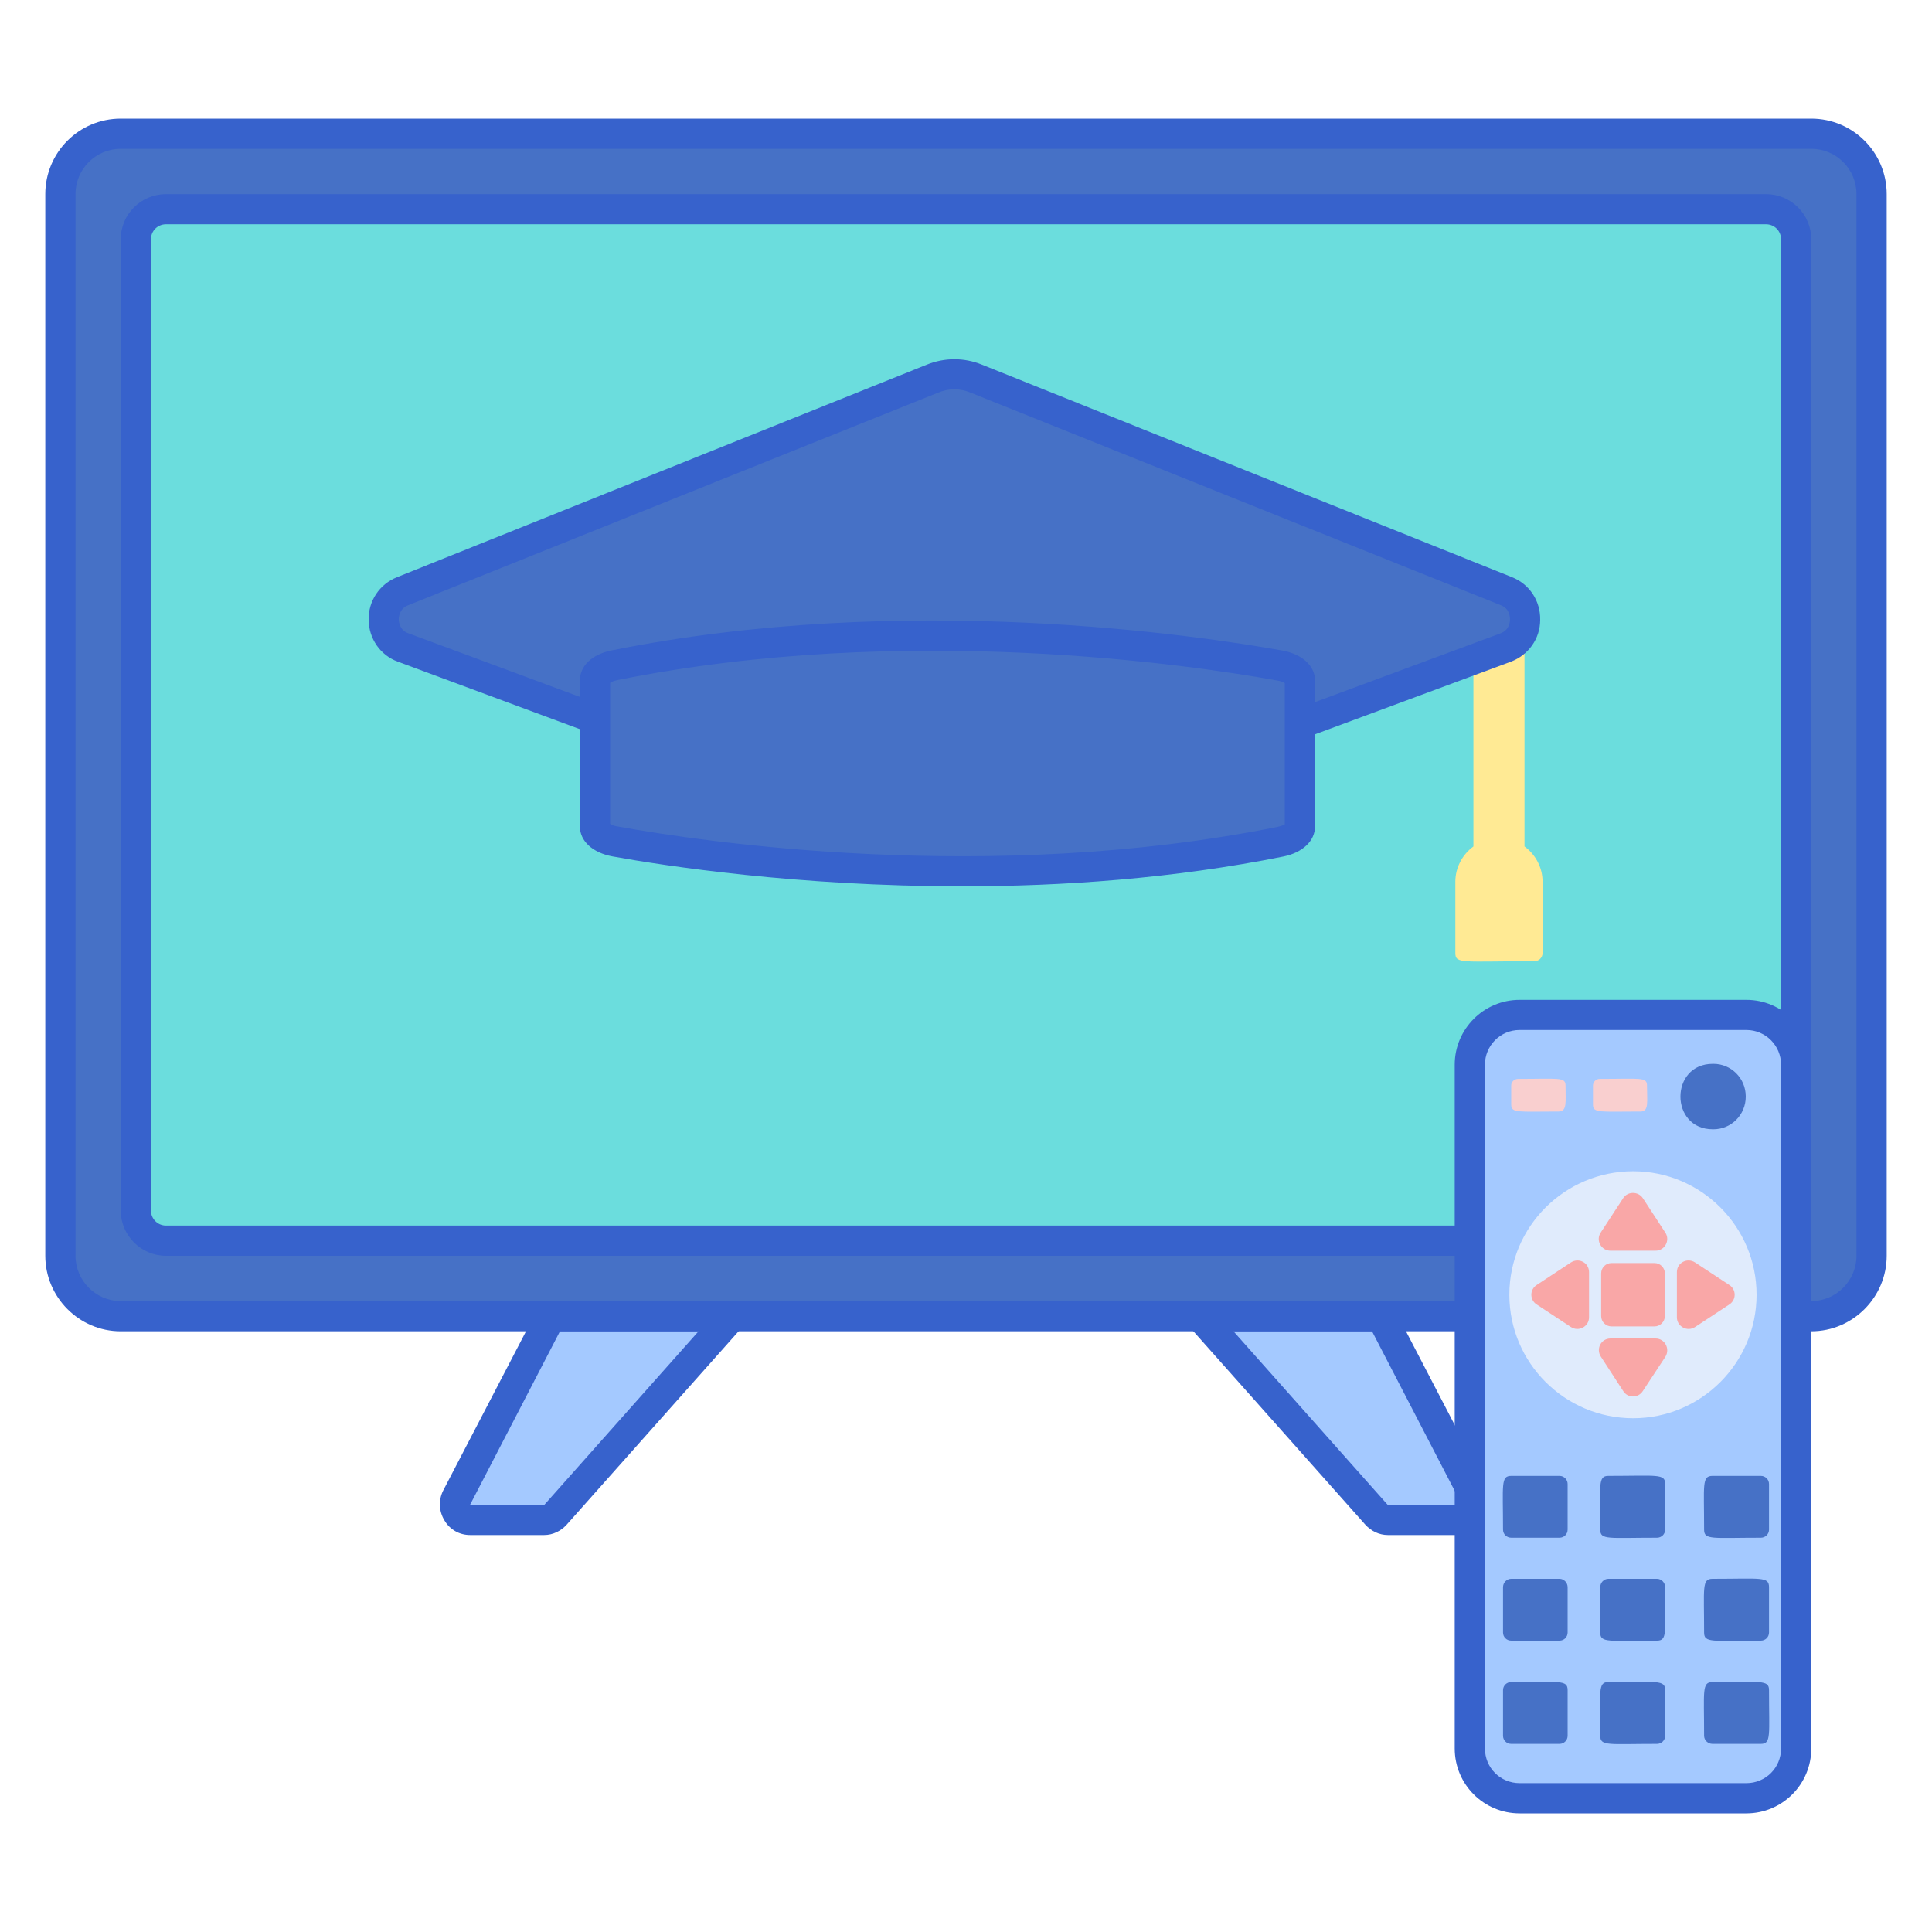 <?xml version="1.0" encoding="UTF-8"?>
<svg xmlns="http://www.w3.org/2000/svg" xmlns:xlink="http://www.w3.org/1999/xlink" width="25px" height="25px" viewBox="0 0 25 25" version="1.1">
<g id="surface1">
<path style=" stroke:none;fill-rule:nonzero;fill:rgb(27.451%,44.314%,77.647%);fill-opacity:1;" d="M 23.438 17.031 L 1.562 17.031 C 1.133 17.031 0.781 16.68 0.781 16.25 L 0.781 2.512 C 0.781 2.078 1.133 1.73 1.562 1.73 L 23.438 1.73 C 23.867 1.73 24.219 2.078 24.219 2.512 L 24.219 16.25 C 24.219 16.68 23.867 17.031 23.438 17.031 Z M 23.438 17.031 "/>
<path style=" stroke:none;fill-rule:nonzero;fill:rgb(41.961%,86.667%,86.667%);fill-opacity:1;" d="M 1.758 15.664 L 1.758 3.098 C 1.758 2.883 1.934 2.707 2.148 2.707 L 22.852 2.707 C 23.066 2.707 23.242 2.883 23.242 3.098 L 23.242 15.664 C 23.242 15.879 23.066 16.055 22.852 16.055 L 2.148 16.055 C 1.934 16.055 1.758 15.879 1.758 15.664 Z M 1.758 15.664 "/>
<path style=" stroke:none;fill-rule:nonzero;fill:rgb(64.314%,78.824%,100%);fill-opacity:1;" d="M 7.129 17.031 L 5.91 19.379 C 5.844 19.512 5.938 19.668 6.082 19.668 L 7.043 19.668 C 7.098 19.668 7.148 19.641 7.188 19.602 L 9.473 17.031 Z M 7.129 17.031 "/>
<path style=" stroke:none;fill-rule:nonzero;fill:rgb(64.314%,78.824%,100%);fill-opacity:1;" d="M 17.871 17.031 L 19.09 19.379 C 19.156 19.512 19.062 19.668 18.918 19.668 L 17.957 19.668 C 17.902 19.668 17.852 19.641 17.812 19.602 L 15.527 17.031 Z M 17.871 17.031 "/>
<path style=" stroke:none;fill-rule:nonzero;fill:rgb(21.569%,38.431%,80%);fill-opacity:1;" d="M 23.438 17.227 L 1.562 17.227 C 1.023 17.227 0.586 16.785 0.586 16.25 L 0.586 2.512 C 0.586 1.973 1.023 1.535 1.562 1.535 L 23.438 1.535 C 23.977 1.535 24.414 1.973 24.414 2.512 L 24.414 16.25 C 24.414 16.785 23.977 17.227 23.438 17.227 Z M 1.562 1.926 C 1.238 1.926 0.977 2.188 0.977 2.512 L 0.977 16.25 C 0.977 16.57 1.238 16.836 1.562 16.836 L 23.438 16.836 C 23.762 16.836 24.023 16.57 24.023 16.25 L 24.023 2.512 C 24.023 2.188 23.762 1.926 23.438 1.926 Z M 1.562 1.926 "/>
<path style=" stroke:none;fill-rule:nonzero;fill:rgb(21.569%,38.431%,80%);fill-opacity:1;" d="M 22.852 16.25 L 2.148 16.25 C 1.824 16.25 1.562 15.984 1.562 15.664 L 1.562 3.098 C 1.562 2.773 1.824 2.512 2.148 2.512 L 22.852 2.512 C 23.176 2.512 23.438 2.773 23.438 3.098 L 23.438 15.664 C 23.438 15.984 23.176 16.25 22.852 16.25 Z M 2.148 2.902 C 2.039 2.902 1.953 2.988 1.953 3.098 L 1.953 15.664 C 1.953 15.77 2.039 15.859 2.148 15.859 L 22.852 15.859 C 22.961 15.859 23.047 15.77 23.047 15.664 L 23.047 3.098 C 23.047 2.988 22.961 2.902 22.852 2.902 Z M 2.148 2.902 "/>
<path style=" stroke:none;fill-rule:nonzero;fill:rgb(21.569%,38.431%,80%);fill-opacity:1;" d="M 7.043 19.863 L 6.082 19.863 C 5.945 19.863 5.82 19.793 5.75 19.672 C 5.68 19.555 5.672 19.414 5.734 19.289 L 6.957 16.938 C 6.988 16.875 7.055 16.836 7.129 16.836 L 9.473 16.836 C 9.551 16.836 9.621 16.879 9.652 16.949 C 9.684 17.02 9.668 17.102 9.617 17.16 L 7.332 19.73 C 7.258 19.812 7.152 19.863 7.043 19.863 Z M 7.246 17.227 L 6.082 19.473 L 7.043 19.473 L 9.039 17.227 Z M 7.246 17.227 "/>
<path style=" stroke:none;fill-rule:nonzero;fill:rgb(21.569%,38.431%,80%);fill-opacity:1;" d="M 18.918 19.863 L 17.957 19.863 C 17.848 19.863 17.742 19.812 17.668 19.73 L 15.383 17.16 C 15.332 17.102 15.316 17.02 15.348 16.949 C 15.379 16.879 15.449 16.836 15.527 16.836 L 17.871 16.836 C 17.945 16.836 18.012 16.875 18.043 16.938 L 19.266 19.289 C 19.328 19.414 19.32 19.555 19.25 19.672 C 19.18 19.793 19.055 19.863 18.918 19.863 Z M 15.961 17.227 L 17.957 19.473 L 18.918 19.473 L 17.754 17.227 Z M 15.961 17.227 "/>
<path style=" stroke:none;fill-rule:nonzero;fill:rgb(100%,91.765%,58.039%);fill-opacity:1;" d="M 19.727 10.953 L 19.727 7.977 C 19.727 7.543 19.066 7.543 19.066 7.977 L 19.066 10.953 C 18.926 11.055 18.832 11.223 18.832 11.41 L 18.832 12.332 C 18.832 12.477 18.926 12.438 19.855 12.438 C 19.914 12.438 19.961 12.391 19.961 12.332 L 19.961 11.41 C 19.961 11.223 19.867 11.055 19.727 10.953 Z M 19.727 10.953 "/>
<path style=" stroke:none;fill-rule:nonzero;fill:rgb(27.451%,44.314%,77.647%);fill-opacity:1;" d="M 12.062 4.898 L 5.207 7.648 C 4.879 7.781 4.887 8.258 5.219 8.379 L 12.082 10.926 C 12.254 10.988 12.445 10.988 12.617 10.926 L 19.484 8.379 C 19.816 8.258 19.82 7.781 19.492 7.652 L 12.637 4.898 C 12.453 4.824 12.246 4.824 12.062 4.898 Z M 12.062 4.898 "/>
<path style=" stroke:none;fill-rule:nonzero;fill:rgb(21.569%,38.431%,80%);fill-opacity:1;" d="M 12.352 11.168 C 12.238 11.168 12.125 11.148 12.016 11.109 L 5.148 8.562 C 4.922 8.48 4.773 8.266 4.77 8.02 C 4.766 7.777 4.91 7.559 5.137 7.469 L 11.992 4.719 C 12.223 4.625 12.477 4.625 12.707 4.719 L 19.566 7.469 C 19.793 7.559 19.934 7.777 19.93 8.02 C 19.93 8.266 19.777 8.477 19.551 8.562 L 12.684 11.109 C 12.578 11.148 12.465 11.168 12.352 11.168 Z M 12.137 5.082 L 5.281 7.832 C 5.168 7.875 5.16 7.984 5.16 8.016 C 5.16 8.047 5.172 8.156 5.285 8.195 L 12.152 10.742 C 12.281 10.789 12.422 10.789 12.547 10.742 L 19.418 8.195 C 19.531 8.152 19.539 8.047 19.539 8.016 C 19.539 7.984 19.535 7.875 19.422 7.832 L 12.562 5.082 C 12.426 5.023 12.273 5.023 12.137 5.082 Z M 12.137 5.082 "/>
<path style=" stroke:none;fill-rule:nonzero;fill:rgb(27.451%,44.314%,77.647%);fill-opacity:1;" d="M 16.559 8.613 C 15.543 8.43 11.742 7.844 7.945 8.609 C 7.797 8.641 7.699 8.715 7.699 8.801 L 7.699 8.805 C 7.699 9.043 7.699 10.469 7.699 10.695 C 7.699 10.781 7.801 10.859 7.961 10.887 C 8.977 11.07 12.777 11.656 16.574 10.891 C 16.723 10.859 16.82 10.785 16.82 10.699 L 16.82 8.805 C 16.82 8.719 16.719 8.641 16.559 8.613 Z M 16.559 8.613 "/>
<path style=" stroke:none;fill-rule:nonzero;fill:rgb(21.569%,38.431%,80%);fill-opacity:1;" d="M 12.449 11.469 C 10.32 11.469 8.594 11.203 7.926 11.082 C 7.668 11.035 7.504 10.883 7.504 10.695 L 7.504 8.805 C 7.504 8.617 7.66 8.469 7.906 8.418 C 11.715 7.648 15.52 8.227 16.594 8.418 C 16.852 8.465 17.016 8.617 17.016 8.805 L 17.016 10.695 C 17.016 10.883 16.855 11.031 16.613 11.082 C 15.176 11.371 13.738 11.469 12.449 11.469 Z M 7.895 10.66 C 7.91 10.672 7.945 10.688 7.996 10.695 C 9.055 10.887 12.793 11.453 16.535 10.699 C 16.582 10.688 16.609 10.676 16.625 10.668 L 16.625 8.84 C 16.609 8.828 16.574 8.812 16.523 8.805 C 15.465 8.613 11.727 8.047 7.984 8.801 C 7.938 8.812 7.91 8.824 7.895 8.836 Z M 16.641 8.848 Z M 16.641 8.848 "/>
<path style=" stroke:none;fill-rule:nonzero;fill:rgb(64.314%,78.824%,100%);fill-opacity:1;" d="M 22.598 23.27 L 19.664 23.27 C 19.309 23.27 19.02 22.98 19.02 22.625 L 19.02 13.777 C 19.02 13.422 19.309 13.133 19.664 13.133 L 22.598 13.133 C 22.953 13.133 23.242 13.422 23.242 13.777 L 23.242 22.625 C 23.242 22.98 22.953 23.27 22.598 23.27 Z M 22.598 23.27 "/>
<path style=" stroke:none;fill-rule:nonzero;fill:rgb(97.647%,81.176%,81.176%);fill-opacity:1;" d="M 20.699 13.961 C 21.227 13.961 21.312 13.934 21.312 14.047 C 21.312 14.258 21.34 14.383 21.227 14.383 C 20.699 14.383 20.613 14.406 20.613 14.293 L 20.613 14.047 C 20.613 14 20.652 13.961 20.699 13.961 Z M 20.699 13.961 "/>
<path style=" stroke:none;fill-rule:nonzero;fill:rgb(87.843%,92.157%,98.824%);fill-opacity:1;" d="M 22.73 16.754 C 22.73 17.637 22.012 18.352 21.133 18.352 C 20.25 18.352 19.531 17.637 19.531 16.754 C 19.531 15.871 20.25 15.156 21.133 15.156 C 22.012 15.156 22.73 15.871 22.73 16.754 Z M 22.73 16.754 "/>
<path style=" stroke:none;fill-rule:nonzero;fill:rgb(97.647%,65.49%,65.49%);fill-opacity:1;" d="M 21.004 15.504 L 20.711 15.953 C 20.648 16.051 20.719 16.184 20.84 16.184 L 21.422 16.184 C 21.543 16.184 21.613 16.051 21.551 15.953 L 21.258 15.504 C 21.199 15.414 21.062 15.414 21.004 15.504 Z M 21.004 15.504 "/>
<path style=" stroke:none;fill-rule:nonzero;fill:rgb(97.647%,65.49%,65.49%);fill-opacity:1;" d="M 21.258 18 L 21.551 17.555 C 21.613 17.453 21.543 17.32 21.422 17.32 L 20.84 17.32 C 20.719 17.32 20.648 17.453 20.715 17.555 L 21.004 18 C 21.062 18.094 21.199 18.094 21.258 18 Z M 21.258 18 "/>
<path style=" stroke:none;fill-rule:nonzero;fill:rgb(97.647%,65.49%,65.49%);fill-opacity:1;" d="M 22.379 16.629 L 21.934 16.336 C 21.832 16.27 21.699 16.34 21.699 16.461 L 21.699 17.047 C 21.699 17.164 21.832 17.238 21.934 17.172 L 22.379 16.879 C 22.469 16.82 22.469 16.688 22.379 16.629 Z M 22.379 16.629 "/>
<path style=" stroke:none;fill-rule:nonzero;fill:rgb(97.647%,65.49%,65.49%);fill-opacity:1;" d="M 19.883 16.879 L 20.328 17.172 C 20.43 17.238 20.562 17.164 20.562 17.047 L 20.562 16.461 C 20.562 16.34 20.43 16.27 20.328 16.336 L 19.883 16.629 C 19.793 16.688 19.793 16.82 19.883 16.879 Z M 19.883 16.879 "/>
<path style=" stroke:none;fill-rule:nonzero;fill:rgb(97.647%,65.49%,65.49%);fill-opacity:1;" d="M 21.41 17.164 L 20.852 17.164 C 20.781 17.164 20.719 17.105 20.719 17.031 L 20.719 16.477 C 20.719 16.402 20.781 16.344 20.852 16.344 L 21.41 16.344 C 21.48 16.344 21.543 16.402 21.543 16.477 L 21.543 17.031 C 21.543 17.105 21.48 17.164 21.41 17.164 Z M 21.41 17.164 "/>
<path style=" stroke:none;fill-rule:nonzero;fill:rgb(27.451%,44.314%,77.647%);fill-opacity:1;" d="M 20.18 19.898 L 19.555 19.898 C 19.496 19.898 19.449 19.852 19.449 19.793 C 19.449 19.211 19.418 19.098 19.555 19.098 L 20.18 19.098 C 20.238 19.098 20.285 19.145 20.285 19.203 L 20.285 19.793 C 20.285 19.852 20.238 19.898 20.18 19.898 Z M 20.18 19.898 "/>
<path style=" stroke:none;fill-rule:nonzero;fill:rgb(27.451%,44.314%,77.647%);fill-opacity:1;" d="M 21.441 19.898 C 20.812 19.898 20.707 19.93 20.707 19.793 C 20.707 19.211 20.676 19.098 20.812 19.098 C 21.445 19.098 21.547 19.066 21.547 19.203 L 21.547 19.793 C 21.547 19.852 21.5 19.898 21.441 19.898 Z M 21.441 19.898 "/>
<path style=" stroke:none;fill-rule:nonzero;fill:rgb(27.451%,44.314%,77.647%);fill-opacity:1;" d="M 22.785 19.898 C 22.156 19.898 22.051 19.93 22.051 19.793 C 22.051 19.211 22.02 19.098 22.16 19.098 L 22.785 19.098 C 22.844 19.098 22.891 19.145 22.891 19.203 L 22.891 19.793 C 22.891 19.852 22.844 19.898 22.785 19.898 Z M 22.785 19.898 "/>
<path style=" stroke:none;fill-rule:nonzero;fill:rgb(27.451%,44.314%,77.647%);fill-opacity:1;" d="M 20.18 21.23 L 19.555 21.23 C 19.496 21.23 19.449 21.184 19.449 21.125 L 19.449 20.539 C 19.449 20.48 19.496 20.43 19.555 20.43 L 20.18 20.43 C 20.238 20.43 20.285 20.48 20.285 20.539 L 20.285 21.125 C 20.285 21.184 20.238 21.23 20.18 21.23 Z M 20.18 21.23 "/>
<path style=" stroke:none;fill-rule:nonzero;fill:rgb(27.451%,44.314%,77.647%);fill-opacity:1;" d="M 21.441 21.23 C 20.812 21.23 20.707 21.262 20.707 21.125 L 20.707 20.539 C 20.707 20.48 20.754 20.43 20.812 20.43 L 21.441 20.43 C 21.5 20.43 21.547 20.48 21.547 20.539 C 21.547 21.117 21.578 21.23 21.441 21.23 Z M 21.441 21.23 "/>
<path style=" stroke:none;fill-rule:nonzero;fill:rgb(27.451%,44.314%,77.647%);fill-opacity:1;" d="M 22.785 21.23 C 22.156 21.23 22.051 21.262 22.051 21.125 C 22.051 20.543 22.02 20.43 22.16 20.43 C 22.789 20.43 22.891 20.398 22.891 20.539 L 22.891 21.125 C 22.891 21.184 22.844 21.23 22.785 21.23 Z M 22.785 21.23 "/>
<path style=" stroke:none;fill-rule:nonzero;fill:rgb(27.451%,44.314%,77.647%);fill-opacity:1;" d="M 20.18 22.566 L 19.555 22.566 C 19.496 22.566 19.449 22.52 19.449 22.461 L 19.449 21.871 C 19.449 21.812 19.496 21.766 19.555 21.766 C 20.184 21.766 20.285 21.734 20.285 21.871 L 20.285 22.461 C 20.285 22.52 20.238 22.566 20.18 22.566 Z M 20.18 22.566 "/>
<path style=" stroke:none;fill-rule:nonzero;fill:rgb(27.451%,44.314%,77.647%);fill-opacity:1;" d="M 21.441 22.566 C 20.812 22.566 20.707 22.598 20.707 22.461 C 20.707 21.879 20.676 21.766 20.812 21.766 C 21.445 21.766 21.547 21.734 21.547 21.871 L 21.547 22.461 C 21.547 22.52 21.5 22.566 21.441 22.566 Z M 21.441 22.566 "/>
<path style=" stroke:none;fill-rule:nonzero;fill:rgb(27.451%,44.314%,77.647%);fill-opacity:1;" d="M 22.785 22.566 L 22.16 22.566 C 22.102 22.566 22.051 22.52 22.051 22.461 C 22.051 21.879 22.02 21.766 22.16 21.766 C 22.789 21.766 22.891 21.734 22.891 21.871 C 22.891 22.453 22.922 22.566 22.785 22.566 Z M 22.785 22.566 "/>
<path style=" stroke:none;fill-rule:nonzero;fill:rgb(97.647%,81.176%,81.176%);fill-opacity:1;" d="M 19.645 13.961 C 20.168 13.961 20.258 13.934 20.258 14.047 C 20.258 14.258 20.281 14.383 20.168 14.383 C 19.645 14.383 19.555 14.406 19.555 14.293 L 19.555 14.047 C 19.555 14 19.594 13.961 19.645 13.961 Z M 19.645 13.961 "/>
<path style=" stroke:none;fill-rule:nonzero;fill:rgb(27.451%,44.314%,77.647%);fill-opacity:1;" d="M 22.164 13.766 L 22.172 13.766 C 22.402 13.766 22.59 13.953 22.59 14.188 L 22.59 14.191 C 22.59 14.426 22.402 14.613 22.172 14.613 L 22.164 14.613 C 21.605 14.613 21.605 13.766 22.164 13.766 Z M 22.164 13.766 "/>
<path style=" stroke:none;fill-rule:nonzero;fill:rgb(21.569%,38.431%,80%);fill-opacity:1;" d="M 22.598 23.465 L 19.664 23.465 C 19.199 23.465 18.824 23.09 18.824 22.625 L 18.824 13.777 C 18.824 13.316 19.199 12.938 19.664 12.938 L 22.598 12.938 C 23.062 12.938 23.438 13.316 23.438 13.777 L 23.438 22.625 C 23.438 23.09 23.062 23.465 22.598 23.465 Z M 19.664 13.328 C 19.414 13.328 19.215 13.531 19.215 13.777 L 19.215 22.625 C 19.215 22.875 19.414 23.074 19.664 23.074 L 22.598 23.074 C 22.848 23.074 23.047 22.875 23.047 22.625 L 23.047 13.777 C 23.047 13.531 22.848 13.328 22.598 13.328 Z M 19.664 13.328 "/>
</g>
</svg>
